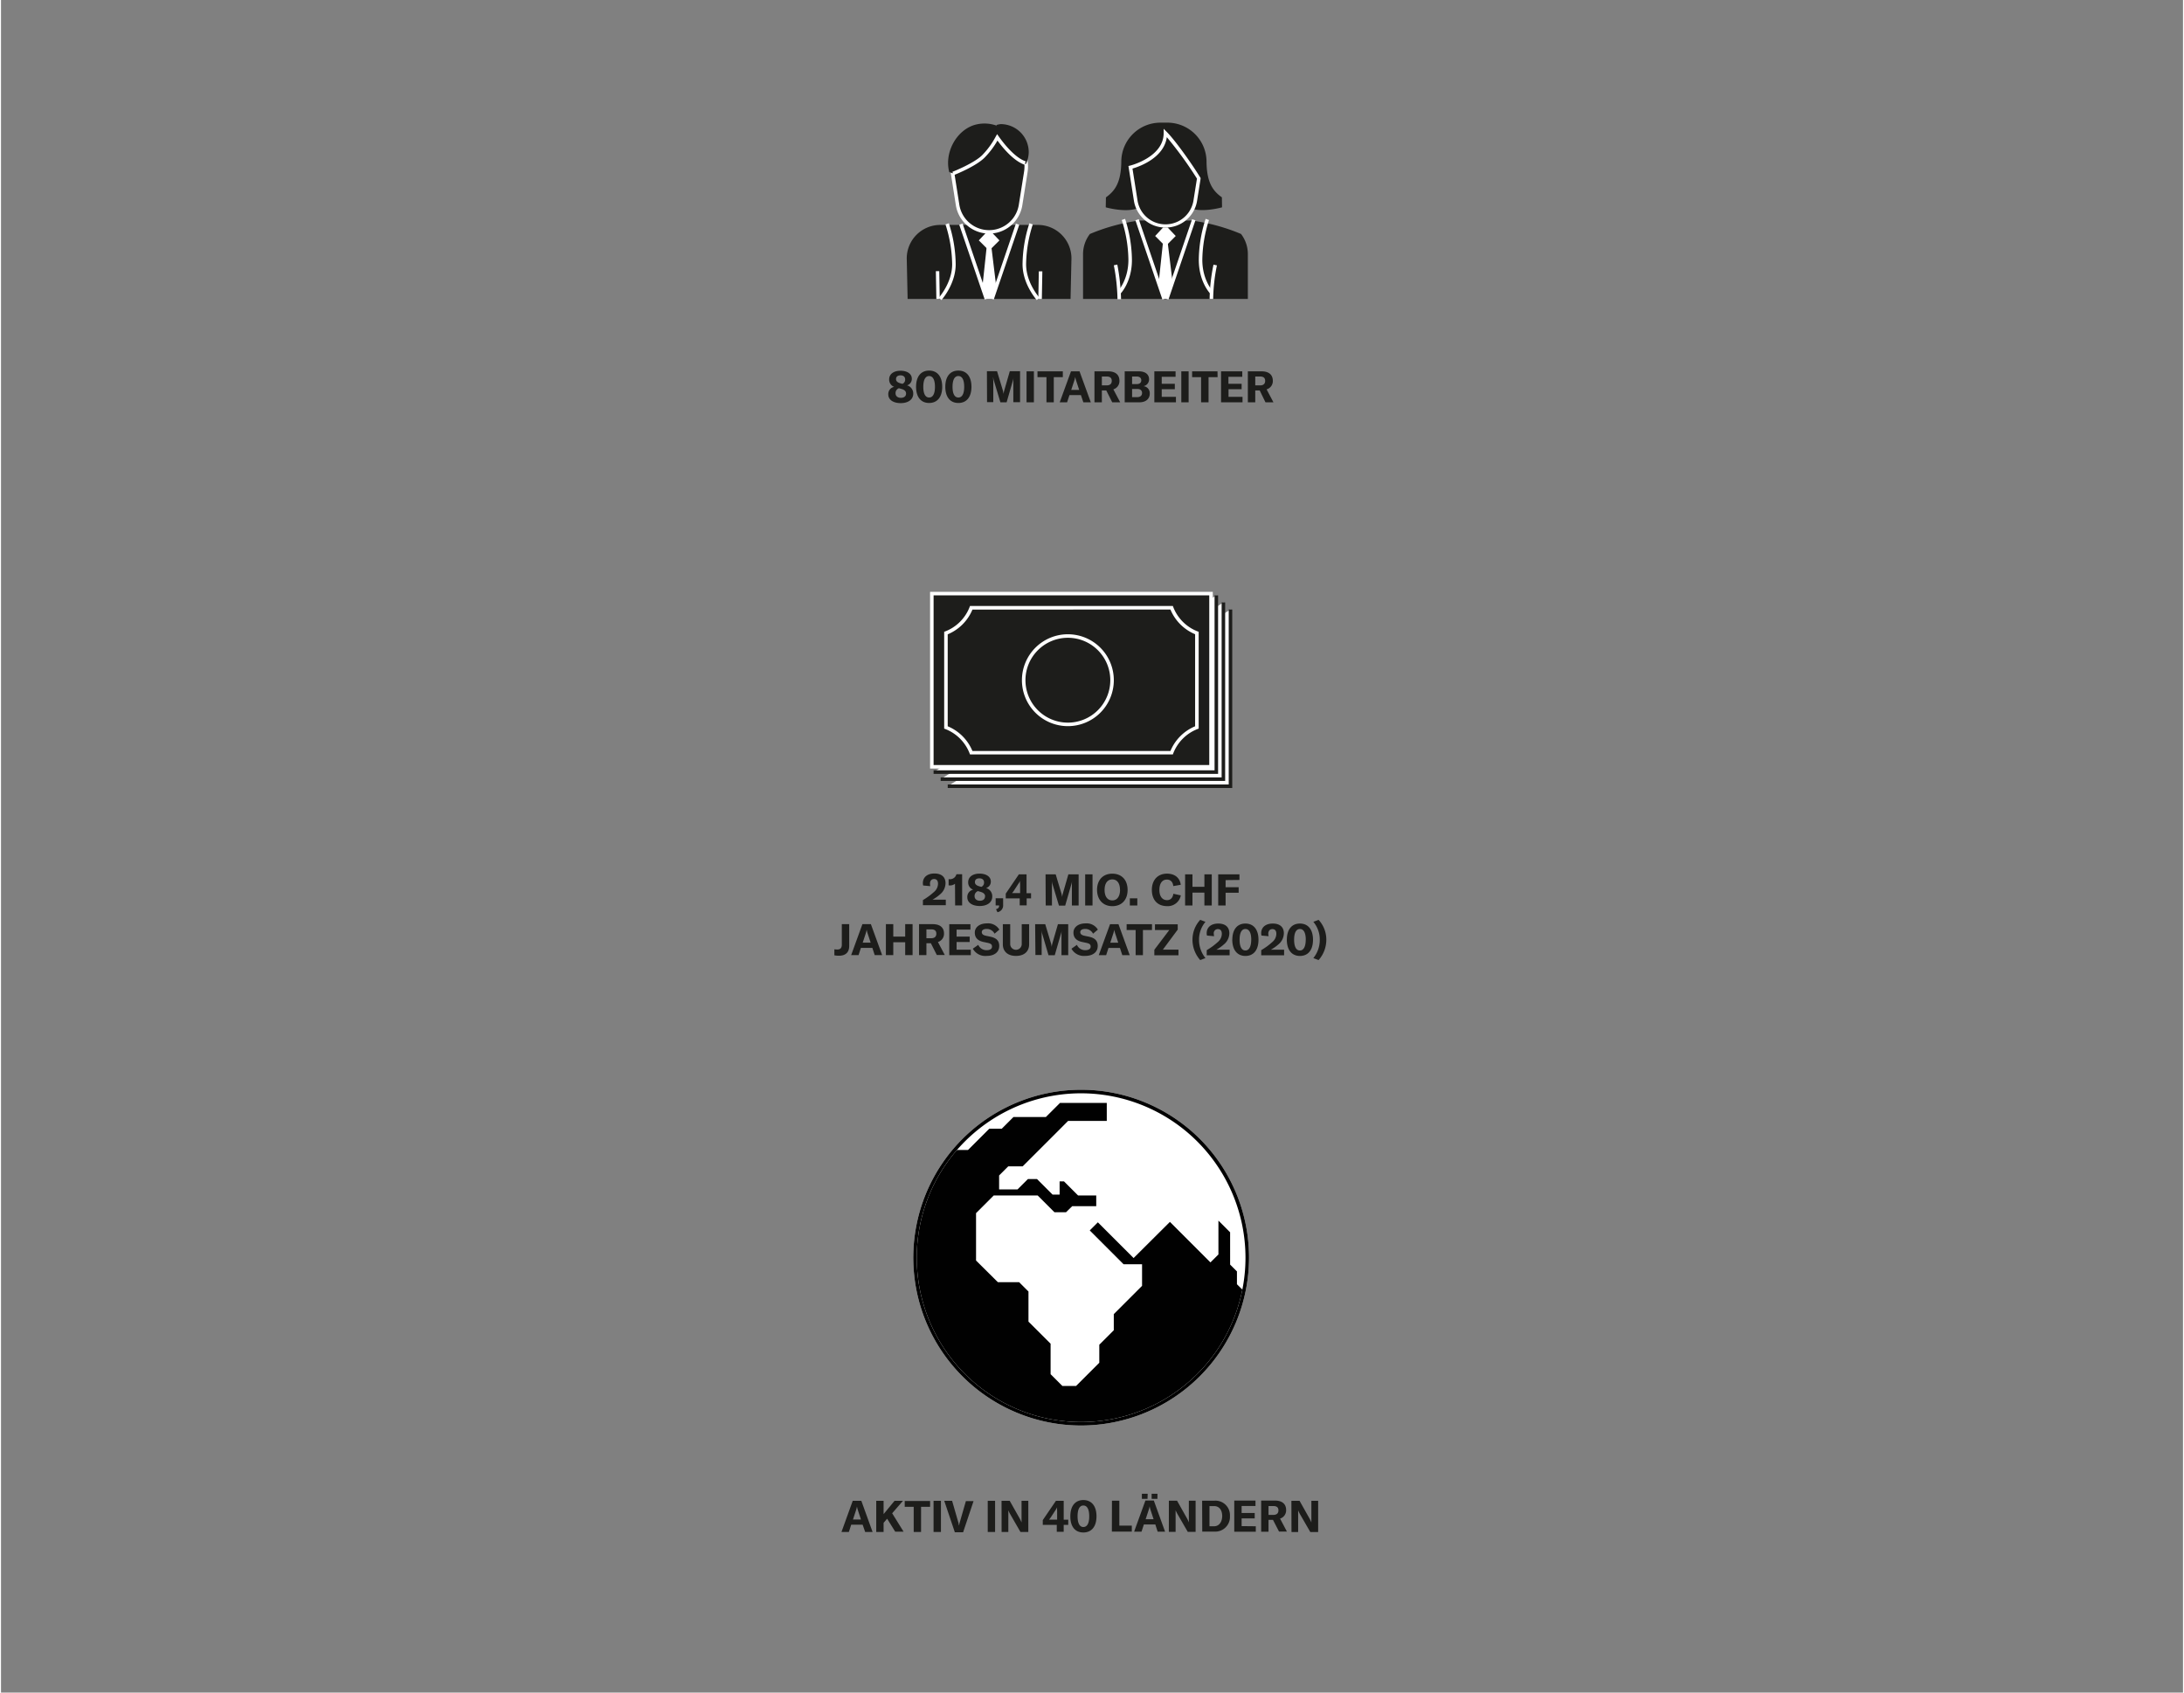 <?xml version="1.0"?>
<svg xmlns="http://www.w3.org/2000/svg" xmlns:xlink="http://www.w3.org/1999/xlink" id="Ebene_1" data-name="Ebene 1" viewBox="0 0 700 543" width="600" height="465"><rect x="0" y="0" width="700" height="543" fill="#808080" stroke="none"/><defs><style>.cls-1{fill:none;}.cls-2{fill:#1d1d1b;}.cls-3{fill:#fff;}.cls-4{clip-path:url(#clip-path);}.cls-5{fill:#010101;}</style><clipPath id="clip-path"><rect class="cls-1" x="92.89" y="39.36" width="507.26" height="490.91"/></clipPath></defs><path class="cls-2" d="M292.65,126.33c0,1.79-1.58,3-4,3s-4-1.09-4-2.78a2.33,2.33,0,0,1,1.89-2.44,2.45,2.45,0,0,1-1.61-2.43c0-1.65,1.44-2.74,3.62-2.74s3.64,1,3.64,2.52a2.11,2.11,0,0,1-1.54,2.16A2.71,2.71,0,0,1,292.65,126.33Zm-2.3-.06c0-.74-.46-1.22-1.55-1.51l-.74-.21a1.64,1.64,0,0,0-1.08,1.64c0,.88.68,1.44,1.71,1.44S290.35,127.11,290.35,126.27Zm-3.22-4.65c0,.67.46,1.11,1.54,1.39l.52.14a1.47,1.47,0,0,0,.87-1.43c0-.81-.55-1.3-1.48-1.3S287.13,120.86,287.13,121.62Zm6.43,2.47c0-3.28,1.55-5.2,4.19-5.2s4.2,1.92,4.2,5.2-1.56,5.19-4.2,5.19S293.56,127.36,293.56,124.09Zm6.06,0c0-2.25-.67-3.45-1.87-3.45s-1.87,1.2-1.87,3.45.67,3.44,1.87,3.44S299.62,126.33,299.62,124.09Zm3.32,0c0-3.28,1.55-5.2,4.19-5.2s4.2,1.92,4.2,5.2-1.56,5.19-4.2,5.19S302.94,127.36,302.94,124.09Zm6.06,0c0-2.25-.67-3.45-1.87-3.45s-1.87,1.2-1.87,3.45.67,3.44,1.87,3.44S309,126.33,309,124.09Zm7.29-5h3.25l1.84,6.09a8,8,0,0,1,.24,1.21h0a9,9,0,0,1,.26-1.24l1.75-6.06h3.29v9.94h-2.16v-6.78a10.51,10.51,0,0,1,.06-1.12h0a6.45,6.45,0,0,1-.21,1l-2,6.93h-2l-2.08-6.93a4.17,4.17,0,0,1-.21-1h-.05c0,.33.06.71.06,1.1v6.78h-2ZM329,129.07v-9.94h2.36v9.94ZM340.64,121h-2.9v8.07h-2.35V121h-2.88v-1.87h8.13Zm5.8,5.75h-3.67l-.76,2.32h-2.37l3.62-9.94H346l3.62,9.94h-2.39Zm-.55-1.67-.91-2.77a8.34,8.34,0,0,1-.36-1.4h0a9.36,9.36,0,0,1-.37,1.4l-.91,2.77Zm8.69.18h-1.42v3.81h-2.37v-9.94h4.37c2.52,0,3.64,1.23,3.64,3.05a2.74,2.74,0,0,1-1.95,2.73l2.2,4.16h-2.56Zm-1.42-1.62h1.52c1.15,0,1.66-.56,1.66-1.46s-.5-1.39-1.66-1.39h-1.52Zm15.37,2.63c0,1.57-1.11,2.8-3.38,2.8h-4.66v-9.94H365c2.27,0,3.31,1.1,3.31,2.56a2.22,2.22,0,0,1-1.79,2.2A2.24,2.24,0,0,1,368.53,126.27Zm-5.67-5.48v2.43h1.48c1.07,0,1.47-.55,1.47-1.22s-.45-1.21-1.47-1.21Zm3.2,5.29c0-.78-.51-1.29-1.51-1.29h-1.69v2.62h1.64C365.57,127.41,366.06,126.83,366.06,126.08Zm10.87,1.24v1.75H370v-9.94h6.81v1.75h-4.44v2.24h4.2v1.74h-4.2v2.46Zm1.72,1.75v-9.94H381v9.94ZM390.29,121h-2.9v8.07H385V121h-2.88v-1.87h8.14Zm8,6.32v1.75H391.4v-9.94h6.81v1.75h-4.44v2.24H398v1.74h-4.2v2.46Zm5.51-2.06h-1.43v3.81H400v-9.94h4.37c2.52,0,3.64,1.23,3.64,3.05a2.74,2.74,0,0,1-2,2.73l2.2,4.16h-2.56Zm-1.43-1.62h1.53c1.15,0,1.65-.56,1.65-1.46s-.49-1.39-1.65-1.39h-1.53Z"/><path class="cls-2" d="M295.76,288.76a21.63,21.63,0,0,0,3.51-2.57,3.53,3.53,0,0,0,1.33-2.67c0-1-.45-1.52-1.26-1.52s-1.32.56-1.32,1.49a5.6,5.6,0,0,0,.1.8l-2.29-.21a3.65,3.65,0,0,1-.09-.77c0-1.88,1.43-3.08,3.71-3.08s3.56,1.13,3.56,3.12a4.71,4.71,0,0,1-1.75,3.57,13.24,13.24,0,0,1-2.42,1.7h4.26v1.79h-7.34Zm10.29-5.24a2.55,2.55,0,0,1-1.7.54H304v-2h.27a2.13,2.13,0,0,0,2.24-1.59h1.83v10h-2.25ZM318,287.66c0,1.8-1.58,3-4,3s-4-1.09-4-2.79a2.34,2.34,0,0,1,1.89-2.44,2.44,2.44,0,0,1-1.61-2.42c0-1.65,1.45-2.74,3.62-2.74s3.64,1,3.64,2.52A2.11,2.11,0,0,1,316,284.9,2.72,2.72,0,0,1,318,287.66Zm-2.29-.05c0-.75-.47-1.22-1.56-1.52l-.74-.21a1.65,1.65,0,0,0-1.08,1.64c0,.89.69,1.45,1.71,1.45S315.67,288.45,315.67,287.61ZM312.44,283c0,.67.47,1.1,1.55,1.38l.51.14a1.46,1.46,0,0,0,.87-1.43c0-.81-.54-1.3-1.48-1.3S312.44,282.2,312.44,283Zm6.77,8.7c.81-.27,1-.59,1-1.22v0h-1.12v-2.3h2.4v2.17a2.19,2.19,0,0,1-1.82,2.3Zm9.83-3.49v2.24h-2.23v-2.24h-4.48v-1.52l4.21-6.19H329v6.05h1.45v1.66Zm-2.12-5.65h0a4.15,4.15,0,0,1-.56,1L325,285.66a5.33,5.33,0,0,1-.65.85h2.59v-2.88C326.89,283.11,326.89,282.87,326.92,282.52Zm8.18-2.06h3.25l1.83,6.1a6.67,6.67,0,0,1,.24,1.2h0a7.44,7.44,0,0,1,.25-1.23l1.75-6.07h3.29v10h-2.16v-6.78a10.51,10.51,0,0,1,.06-1.12h0a6.07,6.07,0,0,1-.21,1l-2,6.94h-2l-2.09-6.94a4.49,4.49,0,0,1-.21-1h0c0,.34.05.72.05,1.11v6.78h-2Zm12.71,10v-10h2.36v10Zm3.81-5c0-3.21,1.91-5.21,4.9-5.21s4.9,2,4.9,5.21-1.92,5.21-4.9,5.21S351.62,288.63,351.62,285.44Zm7.36,0c0-2.11-.91-3.37-2.46-3.37s-2.48,1.26-2.48,3.37.92,3.36,2.48,3.36S359,287.54,359,285.44Zm5.56,5h-2.4v-2.3h2.4Zm4.66-5c0-3.14,1.85-5.22,4.87-5.22,2.54,0,4.13,1.4,4.4,3.57l-2.39.42c-.14-1.32-.87-2.09-2.06-2.09-1.52,0-2.4,1.27-2.4,3.31s.9,3.29,2.47,3.29c1.1,0,1.85-.76,2-2.05l2.4.52a4.25,4.25,0,0,1-4.49,3.45C370.89,290.65,369.2,288.59,369.2,285.45Zm19.22,5h-2.36v-4.13h-3.83v4.13h-2.36v-10h2.36v4h3.83v-4h2.36Zm4.44-8.15v2.29h4.19v1.77h-4.19v4.09h-2.37v-10h6.81v1.8Z"/><path class="cls-2" d="M268.82,306.61a7.71,7.71,0,0,1-1.47-.13v-1.93a7.59,7.59,0,0,0,.95.07c.9,0,1.44-.42,1.44-1.59v-6.56h2.37v7C272.11,305.65,270.82,306.61,268.82,306.61Zm10.71-2.52h-3.67l-.75,2.32h-2.37l3.61-9.94h2.71l3.61,9.94h-2.38Zm-.54-1.67-.91-2.77a9.2,9.2,0,0,1-.37-1.41h0a8.23,8.23,0,0,1-.36,1.41l-.91,2.77Zm13.45,4h-2.37v-4.13h-3.82v4.13h-2.37v-9.94h2.37v4h3.82v-4h2.37Zm5.87-3.81h-1.43v3.81h-2.37v-9.94h4.37c2.52,0,3.64,1.23,3.64,3a2.74,2.74,0,0,1-1.95,2.73l2.2,4.16h-2.56ZM296.88,301h1.52c1.15,0,1.66-.56,1.66-1.46s-.49-1.39-1.66-1.39h-1.52Zm14.24,3.68v1.75h-6.91v-9.94H311v1.75h-4.44v2.24h4.2v1.73h-4.2v2.47Zm.64-.32,1.75-1.24a2.86,2.86,0,0,0,2.7,1.71c1,0,1.71-.35,1.71-1.13s-.43-1-1.44-1.23l-1.33-.28c-1.74-.38-2.75-1.32-2.75-3s1.49-2.95,3.88-2.95a4.19,4.19,0,0,1,4,2l-1.54,1.3a2.79,2.79,0,0,0-2.56-1.52c-.94,0-1.54.39-1.54,1s.39,1,1.44,1.21l1.44.3c1.77.4,2.72,1.24,2.72,2.95,0,1.89-1.46,3.19-4.06,3.19A4.56,4.56,0,0,1,311.76,304.34Zm12-7.87v6.37a1.85,1.85,0,1,0,3.7,0v-6.37h2.37v6.47c0,2.27-1.57,3.71-4.22,3.71s-4.21-1.44-4.21-3.71v-6.47Zm8,0H335l1.83,6.09a6.67,6.67,0,0,1,.24,1.2h0a7.44,7.44,0,0,1,.25-1.23l1.75-6.06h3.3v9.94h-2.16v-6.78a10.49,10.49,0,0,1,.05-1.12h0a5.42,5.42,0,0,1-.21,1l-2,6.93h-2L334,299.48a4.72,4.72,0,0,1-.21-1h0c0,.34.06.72.06,1.11v6.78h-2Zm11.65,7.87,1.75-1.24a2.86,2.86,0,0,0,2.7,1.71c.95,0,1.71-.35,1.71-1.13s-.43-1-1.44-1.23l-1.33-.28c-1.74-.38-2.75-1.32-2.75-3s1.49-2.95,3.88-2.95a4.19,4.19,0,0,1,3.95,2l-1.54,1.3a2.79,2.79,0,0,0-2.56-1.52c-.94,0-1.54.39-1.54,1s.39,1,1.44,1.21l1.44.3c1.77.4,2.72,1.24,2.72,2.95,0,1.89-1.46,3.19-4.06,3.19A4.56,4.56,0,0,1,343.4,304.34Zm15.55-.25h-3.67l-.75,2.32h-2.37l3.62-9.94h2.7l3.61,9.94h-2.38Zm-.54-1.67-.91-2.77a9.2,9.2,0,0,1-.37-1.41h0a9.2,9.2,0,0,1-.37,1.41l-.91,2.77Zm10.82-4.08h-2.9v8.07H364v-8.07h-2.89v-1.87h8.14Zm5.56,0h-4.6v-1.83h7.3v1.7l-4.76,6.42h5v1.82H370V304.7Zm7.44,3.11a9.32,9.32,0,0,1,2.48-6.37l1.68.64a8.77,8.77,0,0,0-2.06,5.74,9.2,9.2,0,0,0,2.06,5.89l-1.68.64A9.88,9.88,0,0,1,382.23,301.41Zm4.57,3.35a20.51,20.51,0,0,0,3.51-2.57,3.52,3.52,0,0,0,1.33-2.67c0-1-.45-1.51-1.26-1.51a1.3,1.3,0,0,0-1.32,1.48,5.43,5.43,0,0,0,.1.8l-2.29-.21a3.58,3.58,0,0,1-.09-.77c0-1.88,1.43-3.08,3.71-3.08s3.56,1.13,3.56,3.12a4.7,4.7,0,0,1-1.75,3.57,13.24,13.24,0,0,1-2.42,1.7h4.26v1.79H386.8Zm8.21-3.34c0-3.27,1.56-5.19,4.19-5.19s4.2,1.92,4.2,5.19-1.55,5.2-4.2,5.2S395,304.7,395,301.42Zm6.07,0c0-2.24-.67-3.44-1.88-3.44s-1.86,1.2-1.86,3.44.67,3.45,1.86,3.45S401.08,303.67,401.08,301.42Zm3.2,3.34a20.63,20.63,0,0,0,3.52-2.57,3.52,3.52,0,0,0,1.33-2.67c0-1-.45-1.51-1.26-1.51s-1.32.56-1.32,1.48a4.35,4.35,0,0,0,.1.8l-2.3-.21a4.29,4.29,0,0,1-.08-.77c0-1.88,1.43-3.08,3.71-3.08s3.56,1.13,3.56,3.12a4.73,4.73,0,0,1-1.75,3.57,13.7,13.7,0,0,1-2.43,1.7h4.26v1.79h-7.34Zm8.22-3.34c0-3.27,1.55-5.19,4.19-5.19s4.2,1.92,4.2,5.19-1.55,5.2-4.2,5.2S412.5,304.7,412.5,301.42Zm6.07,0c0-2.24-.68-3.44-1.88-3.44s-1.86,1.2-1.86,3.44.67,3.45,1.86,3.45S418.57,303.67,418.57,301.42Zm2.43,5.89a9.2,9.2,0,0,0,2.06-5.89,8.77,8.77,0,0,0-2.06-5.74l1.68-.64a9.32,9.32,0,0,1,2.48,6.37,9.83,9.83,0,0,1-2.48,6.54Z"/><path class="cls-2" d="M276.42,489.15h-3.67l-.75,2.33h-2.37l3.61-10H276l3.61,10h-2.38Zm-.54-1.67-.91-2.77a8.75,8.75,0,0,1-.37-1.4h0a8.75,8.75,0,0,1-.37,1.4l-.91,2.77Zm8.4-.25-1.14,1.32v2.93h-2.36v-10h2.36v4.27l3.52-4.27h2.7l-3.47,4,3.67,5.91h-2.69Zm13.78-3.82h-2.9v8.07H292.8v-8.07h-2.88v-1.88h8.14Zm1.11,8.07v-10h2.37v10Zm3.43-10h2.52L307,488a7.86,7.86,0,0,1,.31,1.37h.06a8,8,0,0,1,.32-1.37l1.85-6.42H312l-3.35,10H306Zm13.95,10v-10h2.36v10Zm4.43-10h2.62l3.2,5.67a12,12,0,0,1,.6,1.29h0c0-.39,0-.8,0-1.27v-5.69h2.17v10h-2.52l-3.3-5.73a8.86,8.86,0,0,1-.59-1.22h0c0,.41,0,.83,0,1.32v5.63H321Zm19.94,7.71v2.24H338.7v-2.24h-4.49v-1.52l4.22-6.19h2.49v6.05h1.46v1.66Zm-2.11-5.65h0a5,5,0,0,1-.56,1l-1.39,2.13a6.78,6.78,0,0,1-.64.85h2.59V484.7C338.78,484.18,338.78,483.94,338.81,483.59Zm4.24,2.9c0-3.28,1.55-5.2,4.18-5.2s4.21,1.92,4.21,5.2-1.56,5.2-4.21,5.2S343.05,489.77,343.05,486.49Zm6.06,0c0-2.24-.67-3.45-1.88-3.45s-1.86,1.21-1.86,3.45.67,3.45,1.86,3.45S349.11,488.73,349.11,486.49Zm7.29-5h2.37v8h4v1.92h-6.4Zm13.91,7.62h-3.67l-.76,2.33h-2.37l3.62-10h2.7l3.61,10h-2.38Zm-2.5-8.22H366v-1.61h1.86Zm1.95,6.55-.91-2.77a7.86,7.86,0,0,1-.36-1.4h0a8.75,8.75,0,0,1-.37,1.4l-.91,2.77Zm1.23-6.55h-1.86v-1.61H371Zm3.67.6h2.62l3.19,5.67a10.31,10.31,0,0,1,.6,1.29h0c0-.39,0-.8,0-1.27v-5.69h2.17v10h-2.52l-3.31-5.73a10.19,10.19,0,0,1-.59-1.22h0c0,.41,0,.83,0,1.32v5.63h-2.17Zm10.67,0h4a4.65,4.65,0,0,1,4.92,4.92,4.71,4.71,0,0,1-4.95,5h-3.93Zm3.83,8.21c1.68,0,2.61-1.51,2.61-3.29s-.87-3.18-2.58-3.18h-1.5v6.47Zm13.39,0v1.75h-6.91v-10h6.81v1.75H398v2.24h4.2v1.74H398v2.47Zm5.51-2.06h-1.43v3.81h-2.36v-10h4.37c2.52,0,3.64,1.23,3.64,3.05a2.76,2.76,0,0,1-1.95,2.74l2.2,4.16H410ZM406.63,486h1.53c1.15,0,1.65-.56,1.65-1.46s-.49-1.38-1.65-1.38h-1.53Zm7.34-4.51h2.62l3.19,5.67a9.05,9.05,0,0,1,.6,1.29h0c0-.39,0-.8,0-1.27v-5.69h2.17v10h-2.52l-3.31-5.73a10.19,10.19,0,0,1-.59-1.22h0c0,.41,0,.83,0,1.32v5.63H414Z"/><polyline class="cls-3" points="394.42 195.54 394.42 252.23 303.72 252.23"/><polygon class="cls-2" points="394.99 252.8 303.72 252.8 303.72 251.67 393.86 251.67 393.86 195.54 394.99 195.54 394.99 252.8"/><polyline class="cls-3" points="392.16 193.28 392.16 249.97 301.45 249.97"/><polygon class="cls-2" points="392.72 250.53 301.45 250.53 301.45 249.4 391.59 249.4 391.59 193.27 392.72 193.27 392.72 250.53"/><polyline class="cls-3" points="389.89 191.01 389.89 247.7 299.18 247.7"/><polygon class="cls-2" points="390.45 248.27 299.18 248.27 299.18 247.13 389.32 247.13 389.32 191.01 390.45 191.01 390.45 248.27"/><rect class="cls-2" x="298.61" y="190.44" width="89.58" height="55.56"/><path class="cls-3" d="M388.75,189.87h-90.7v56.69h90.7Zm-1.13,55.56H299.18V191h88.44Z"/><g class="cls-4"><path class="cls-2" d="M311.25,241.46a14.1,14.1,0,0,0-8.1-8.11V203.08a14,14,0,0,0,8.1-8.11h64.29a14.09,14.09,0,0,0,8.11,8.11v30.27a14.15,14.15,0,0,0-8.11,8.11Z"/><path class="cls-3" d="M375.94,194.41H310.86a13.64,13.64,0,0,1-8.28,8.28v31.06a13.64,13.64,0,0,1,8.28,8.28h65.08a13.64,13.64,0,0,1,8.28-8.28V202.69a13.64,13.64,0,0,1-8.28-8.28m-.78,1.13a14.69,14.69,0,0,0,7.92,7.93V233a14.69,14.69,0,0,0-7.92,7.93H311.64a14.67,14.67,0,0,0-7.93-7.93v-29.5a14.67,14.67,0,0,0,7.93-7.93Z"/><path class="cls-2" d="M342.27,232.39a14.18,14.18,0,1,1,14.17-14.17,14.19,14.19,0,0,1-14.17,14.17"/><path class="cls-3" d="M342.27,203.48A14.74,14.74,0,1,0,357,218.22a14.74,14.74,0,0,0-14.74-14.74m0,1.13a13.61,13.61,0,1,1-13.61,13.61,13.62,13.62,0,0,1,13.61-13.61"/><path class="cls-5" d="M399.81,403.48a53.29,53.29,0,1,1-53.29-53.3,53.29,53.29,0,0,1,53.29,53.3"/><path class="cls-3" d="M346.52,457.33a53.86,53.86,0,1,1,53.86-53.85A53.92,53.92,0,0,1,346.52,457.33Zm0-106.58a52.73,52.73,0,1,0,52.72,52.73A52.79,52.79,0,0,0,346.52,350.75Z"/><path class="cls-3" d="M346.52,350.18A53.17,53.17,0,0,0,306,368.94h4.22l6.82-6.82h4l3.77-3.77h10.4l4.53-4.52h15v5.77h-12.4l-2.78,2.79-4.1,4.1-7.7,7.69h-4.63l-2.93,2.93v4.48h5.9l3.35-3.34h2.9l5,5h2.26V379l1.4,0,4.53,4.53h5.82v3.43h-7.7l-2,1.95h-3.7l-5.38-5.38H318.47l-5.67,5.67v15.19l7,6.95h6.82l3,3V424l7.1,7.08v9.78l3.77,3.77h4.41l7.44-7.44v-5.78l4.65-4.65v-5.17l9.07-9.07v-6.93l-5.93,0-10.85-10.85,2.6-2.6,11.47,11.46L375,392l13,13,2.56-2.55V391.59l3.75,3.75V405.7l2.19,2.19V412l2.22,2.21a53.35,53.35,0,0,0-52.22-64"/><path class="cls-5" d="M346.52,457.33a53.86,53.86,0,1,1,53.86-53.85A53.92,53.92,0,0,1,346.52,457.33Zm0-106.58a52.73,52.73,0,1,0,52.72,52.73A52.79,52.79,0,0,0,346.52,350.75Z"/><path class="cls-2" d="M290.85,95.91l-.28-13a10.75,10.75,0,0,1,10.75-10.75h31.34a10.75,10.75,0,0,1,10.75,10.75l-.29,13"/></g><path class="cls-3" d="M333.91,95.92l-1.13,0,.16-8.88,1.13,0Zm-33.84,0L299.91,87,301,87l.16,8.88Z"/><g class="cls-4"><path class="cls-2" d="M317,74.38a10.18,10.18,0,0,1-10.11-8.63l-1.67-10.59a11.51,11.51,0,0,1,11.35-13.29h.85a11.51,11.51,0,0,1,11.36,13.29l-1.68,10.59A10.18,10.18,0,0,1,317,74.38"/><path class="cls-3" d="M317.41,41.31h-.85a12.06,12.06,0,0,0-11.91,13.94l1.67,10.59a10.8,10.8,0,0,0,21.33,0l1.68-10.59a12.06,12.06,0,0,0-11.92-13.94m0,1.13a10.93,10.93,0,0,1,10.8,12.63l-1.68,10.59a9.66,9.66,0,0,1-19.09,0l-1.67-10.59a10.93,10.93,0,0,1,10.79-12.63Z"/><path class="cls-2" d="M304.22,55.22c2.4,1,5.53.35,8.18-.55a11.22,11.22,0,0,0,7-14.22c0-.06-.08-.11-.11-.18a11.52,11.52,0,0,0-7.23-.11c-5.9,2-9.44,9.13-7.85,15.06"/><path class="cls-2" d="M328.78,52.63a8.84,8.84,0,0,0,.92-3.81,9,9,0,0,0-9-9,8,8,0,0,0-1.29.26,9.75,9.75,0,0,0-.5,2.48,10.05,10.05,0,0,0,9.85,10"/><path class="cls-3" d="M305.64,56.18l-.42-1.06c.08,0,7.37-2.9,9.79-5.59a25.44,25.44,0,0,0,4.11-5.72l.44-.78.52.74c1.41,2,5.09,6.8,8.66,8l-.38,1.07c-3.41-1.2-6.74-5.1-8.69-7.75a26,26,0,0,1-3.82,5.15C313.25,53.18,306,56.06,305.64,56.18Z"/><path class="cls-2" d="M400,95.9V81.51a10.65,10.65,0,0,0-2.19-6.45A61.59,61.59,0,0,0,382,70.76H365.14a61.46,61.46,0,0,0-15.82,4.31,10.62,10.62,0,0,0-2.19,6.44V95.9"/><path class="cls-3" d="M358.18,96A62.11,62.11,0,0,0,357,85.11l1.12-.23A65.63,65.63,0,0,1,359.32,96Zm30.69-.09h-1.14a58.6,58.6,0,0,1,1.24-11l1.11.22A57.16,57.16,0,0,0,388.87,95.93Z"/><path class="cls-2" d="M373.32,41h0Zm18.4,25.5-.05-3.19c-2.81-2-4.86-4.64-4.93-11.41v0a12.55,12.55,0,0,0-12.55-12.55H372A12.55,12.55,0,0,0,359.4,51.91v0c-.08,6.77-2.12,9.4-4.93,11.41l-.06,3.19s6.43,1.86,10.41.24a9.61,9.61,0,0,0,17.36.27c4,1.09,9.55-.51,9.55-.51"/><path class="cls-3" d="M301.71,96.27l-.87-.72c1.29-1.56,4.3-5.72,4.3-10.78A43.2,43.2,0,0,0,303,72l1.07-.38a43.56,43.56,0,0,1,2.2,13.15C306.27,90.2,303.08,94.62,301.71,96.27Zm30.57,0c-1.37-1.65-4.56-6.06-4.56-11.5a43.56,43.56,0,0,1,2.2-13.15L331,72a43.2,43.2,0,0,0-2.14,12.77c0,5.07,3,9.22,4.3,10.78Zm40.31-.17-8.66-25.42,1.07-.36,8.56,25.1,8.55-25.1,1.07.36-8.65,25.41-1-.33Zm-57,0-8.18-24,1.07-.37,8.18,24Zm2.89,0-1.07-.36,8.18-24,1.07.37ZM388,94.28c-.16-.16-3.74-3.89-3.74-10.92a43.56,43.56,0,0,1,2.2-13.15l1.07.38a43.2,43.2,0,0,0-2.14,12.77c0,6.54,3.38,10.09,3.42,10.12Zm-28.92,0-.81-.8s3.41-3.58,3.41-10.12a42.83,42.83,0,0,0-2.14-12.77l1.07-.38a43.56,43.56,0,0,1,2.2,13.15C362.83,90.39,359.25,94.12,359.1,94.28ZM373.55,73a10.2,10.2,0,0,1-10.11-8.64l-1.75-11.1.51-.13c.11,0,10.79-2.71,10.79-10.42V41.32l1,1c2.6,2.61,7.81,9.86,10.73,14.61l.11.18,0,.21c0,.15-1.11,7.05-1.11,7.05A10.2,10.2,0,0,1,373.55,73ZM363,54.08l0,.08,1.58,10a9.09,9.09,0,0,0,18,0s.9-5.68,1.09-6.86A121.57,121.57,0,0,0,374,44C373.07,50.72,365.1,53.46,363,54.08Z"/></g><polygon class="cls-3" points="376.86 75.71 373.56 79.02 370.26 75.71 372.81 72.97 374.26 72.97 376.86 75.71"/><polygon class="cls-3" points="375.85 90.63 373.98 95.82 373.1 95.85 371.38 90.81 372.9 76.57 373.53 75.46 374.14 76.62 375.85 90.63"/><polygon class="cls-3" points="320.3 77.12 317 80.42 313.69 77.12 316.25 74.38 317.7 74.38 320.3 77.12"/><polygon class="cls-3" points="319.29 92.04 317.93 95.91 316.08 95.91 314.82 92.22 316.34 77.98 316.97 76.86 317.58 78.03 319.29 92.04"/></svg>
